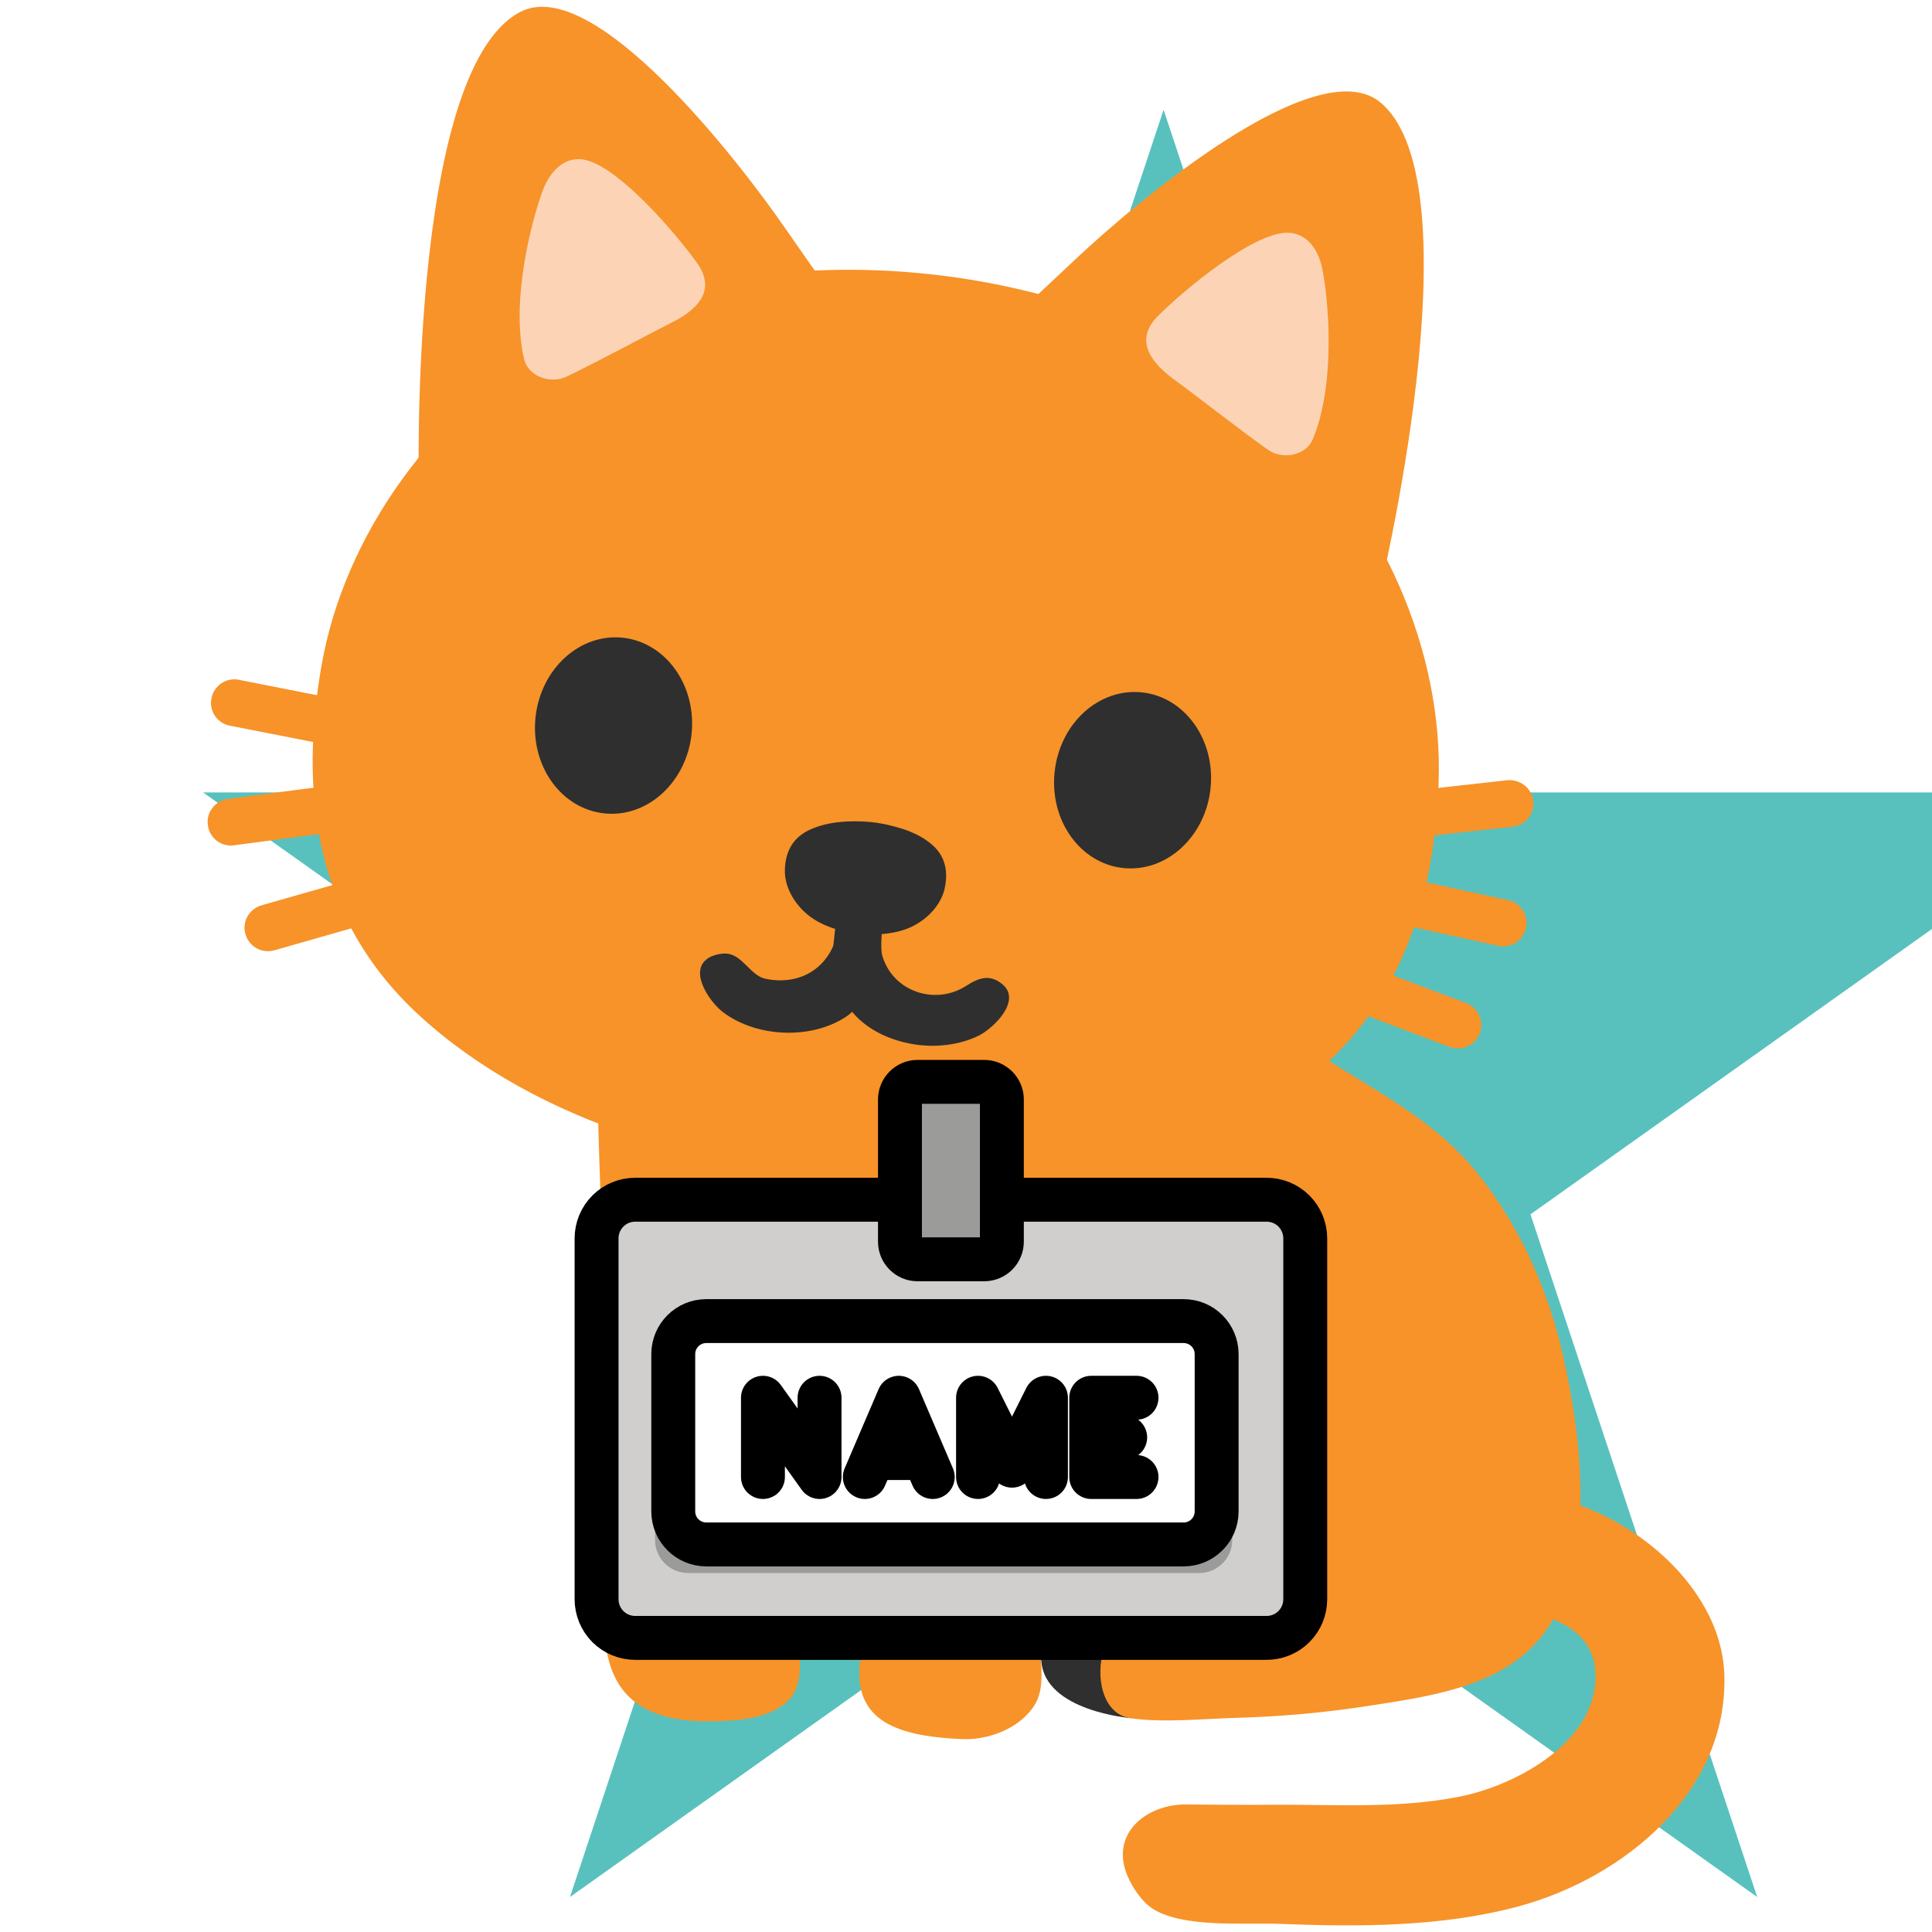 <svg width="88" height="88" viewBox="0 0 88 88" fill="none" xmlns="http://www.w3.org/2000/svg">
<g clip-path="url(#clip0_19_892)">
<g filter="url(#filter0_d_19_892)">
<path d="M45 1L55.328 32.094H88.749L61.711 51.312L72.038 82.406L45 63.188L17.962 82.406L28.29 51.312L1.251 32.094H34.672L45 1Z" fill="#58C1BD"/>
</g>
<path d="M51.508 78.258C51.508 78.258 47.589 77.949 47.431 75.653L45.203 69.183L54.89 60.177C54.89 60.177 61.992 60.039 62.398 60.039C62.81 60.039 64.714 69.183 64.714 69.183L61.304 74.779L51.508 78.258V78.258Z" fill="#2F2F2F"/>
<path d="M51.583 36.939C51.796 38.837 52.202 40.494 53.529 41.889C54.594 43.003 55.708 43.952 56.691 45.141C59.524 48.572 64.295 49.754 67.224 53.35C69.176 55.749 70.503 58.692 71.177 61.676C71.933 65.031 72.401 68.736 71.466 72.036C70.18 76.56 66.227 77.11 62.095 77.736C60.197 78.024 58.266 78.189 56.341 78.244C54.807 78.286 53.034 78.478 51.501 78.265C50.16 78.073 49.906 76.257 50.27 75.192C50.655 74.044 51.81 73.611 52.889 73.404C53.419 73.301 53.976 73.453 54.512 73.363C55.509 73.205 55.928 72.552 55.949 71.555C55.969 70.194 56.437 69.059 57.062 67.87C57.344 67.334 57.819 66.859 58.273 66.454C58.733 66.028 59.531 65.443 59.091 64.701C58.334 63.408 56.038 64.597 55.261 65.154C54.058 66.007 53.206 67.299 52.834 68.722C52.305 70.696 51.899 70.826 50.057 71.528C48.971 71.947 47.967 72.641 47.554 73.721C47.053 75.061 47.891 76.642 47.025 77.811C46.344 78.746 45.024 79.262 43.814 79.214C40.693 79.076 38.603 78.313 39.256 75.137C39.669 73.143 39.538 70.957 39.662 68.888C39.703 68.111 39.779 66.921 39.002 66.378C38.699 66.158 38.28 66.124 37.929 66.144C37.689 66.151 37.084 66.117 36.857 66.192C36.19 66.406 36.348 67.478 36.355 68.042C36.362 69.128 36.341 70.235 36.314 71.308C36.286 72.579 36.424 73.838 36.438 75.096C36.444 75.921 36.52 76.938 35.839 77.522C35.062 78.21 33.873 78.361 32.814 78.396C31.543 78.444 30.092 78.347 29.033 77.605C26.867 76.079 27.603 72.579 27.802 70.537C27.933 69.211 27.837 67.829 27.802 66.468C27.775 65.244 27.741 64.013 27.713 62.776C27.699 62.267 27.631 61.717 27.658 61.194C27.761 59.751 27.466 58.273 27.424 56.774C27.356 54.024 27.211 51.226 27.211 48.428C27.211 47.231 27.418 45.918 27.761 44.784C27.947 44.179 28.146 43.367 28.469 42.838C28.978 41.992 29.858 41.236 30.594 40.576C31.543 39.731 32.67 39.304 33.756 38.651C35.166 37.799 36.637 36.994 38.163 36.341C40.844 35.2 43.711 34.224 46.709 34.114C47.761 34.072 48.551 33.907 49.569 33.674C50.593 33.44 51.102 34.127 51.288 35.09C51.446 35.688 51.514 36.314 51.583 36.939V36.939ZM40.652 17.139C40.652 17.139 39.188 15.345 35.778 10.416C33.674 7.363 27.039 -1.231 23.684 0.55C18.508 3.286 19.085 22.674 19.085 22.674L40.652 17.139ZM42.824 17.373C42.824 17.373 44.633 15.929 48.991 11.804C51.693 9.261 59.964 2.241 62.879 4.668C67.375 8.422 62.776 27.266 62.776 27.266L42.824 17.373V17.373Z" fill="#F79329"/>
<path d="M65.526 35.667C65.752 29.679 62.961 23.189 58.046 18.831C54.072 15.297 48.173 13.09 42.24 12.478C36.307 11.846 30.085 12.781 25.465 15.4C19.745 18.645 15.675 24.406 14.644 30.319C13.668 35.929 14.217 41.738 19.064 46.221C21.753 48.703 25.224 50.566 28.882 51.755C30.271 52.209 33.873 53.302 37.716 53.708C41.573 54.113 45.671 53.831 47.128 53.673C50.951 53.267 54.739 52.174 57.881 50.311C63.566 46.929 65.312 41.36 65.526 35.667V35.667Z" fill="#F79329"/>
<path d="M31.501 33.426C31.267 35.633 29.487 37.256 27.527 37.049C25.568 36.843 24.159 34.891 24.392 32.677C24.626 30.463 26.407 28.841 28.366 29.047C30.326 29.26 31.728 31.212 31.501 33.426ZM48.036 35.166C47.802 37.373 49.204 39.332 51.164 39.538C53.123 39.744 54.904 38.122 55.138 35.915C55.371 33.701 53.969 31.742 52.009 31.536C50.043 31.336 48.269 32.952 48.036 35.166ZM38.995 44.474C38.961 44.474 38.919 44.474 38.885 44.468C38.301 44.406 37.874 43.883 37.936 43.292L38.349 39.366C38.411 38.782 38.94 38.383 39.524 38.417C40.109 38.479 40.535 39.002 40.473 39.593L40.061 43.512C39.999 44.062 39.538 44.474 38.995 44.474V44.474Z" fill="#2F2F2F"/>
<path d="M35.881 47.039C34.801 47.032 33.715 46.702 32.924 46.097C32.299 45.616 31.302 44.158 32.326 43.601C32.491 43.512 32.677 43.464 32.862 43.443C33.158 43.402 33.399 43.477 33.646 43.663C34.045 43.959 34.382 44.488 34.877 44.584C36.424 44.901 37.758 44.11 38.129 42.556C38.225 42.137 38.259 41.938 38.754 41.889C39.958 41.779 40.246 43.292 39.916 44.193C39.621 44.997 39.236 45.863 38.486 46.344C37.716 46.833 36.788 47.046 35.881 47.039V47.039Z" fill="#2F2F2F"/>
<path d="M41.511 47.547C42.577 47.74 43.704 47.609 44.598 47.163C45.299 46.798 46.551 45.554 45.643 44.818C45.072 44.358 44.571 44.543 44.014 44.901C42.597 45.815 40.659 45.169 40.184 43.519C40.081 43.141 40.226 42.542 40.054 42.206C39.971 42.047 39.841 42.082 39.648 42.013C39.517 41.965 39.435 41.91 39.291 41.903C38.624 41.862 38.239 42.577 38.136 43.141C38.081 43.443 38.019 43.697 38.067 44C38.211 44.852 38.431 45.767 39.084 46.379C39.744 47.011 40.617 47.383 41.511 47.547V47.547Z" fill="#2F2F2F"/>
<path d="M35.75 39.621C35.729 40.356 36.149 41.167 36.857 41.718C37.434 42.164 38.287 42.453 39.133 42.536C39.978 42.625 40.872 42.522 41.525 42.212C42.336 41.821 42.914 41.119 43.044 40.391C43.175 39.703 43.086 38.974 42.377 38.411C41.992 38.094 41.491 37.861 40.961 37.709C40.769 37.648 40.246 37.503 39.696 37.448C39.139 37.386 38.555 37.414 38.349 37.434C37.806 37.476 37.263 37.606 36.816 37.826C36.011 38.232 35.771 38.913 35.75 39.621V39.621Z" fill="#2F2F2F"/>
<path d="M67.127 68.234C67.966 67.677 68.846 67.925 69.781 68.035C73.81 68.502 78.375 72.036 78.54 76.244C78.739 81.647 73.934 85.552 69.149 86.838C65.663 87.773 61.889 87.773 58.3 87.629C56.733 87.567 53.9 87.828 52.518 86.948C52.023 86.639 51.59 85.993 51.363 85.463C50.531 83.531 52.209 82.184 54.003 82.191C55.309 82.198 56.616 82.218 57.929 82.204C60.789 82.184 63.663 82.397 66.488 81.833C69.059 81.324 72.827 79.31 72.669 76.175C72.552 73.872 69.994 73.418 68.152 73.143C67.684 73.074 67.224 72.923 66.688 72.909C65.636 72.882 65.684 71.892 65.759 71.122C65.869 70.029 66.041 69.114 66.956 68.365C66.99 68.324 67.059 68.276 67.127 68.234V68.234ZM16.328 34.182C16.259 34.182 16.191 34.176 16.122 34.162L10.471 33.055C9.893 32.945 9.515 32.381 9.632 31.804C9.742 31.226 10.319 30.841 10.883 30.965L16.534 32.079C17.112 32.189 17.49 32.752 17.373 33.323C17.27 33.825 16.823 34.182 16.328 34.182V34.182ZM10.519 38.514C9.989 38.514 9.536 38.122 9.467 37.586C9.384 37.001 9.797 36.472 10.381 36.389L16.094 35.64C16.665 35.557 17.208 35.97 17.291 36.554C17.366 37.139 16.954 37.675 16.376 37.751L10.663 38.5C10.615 38.514 10.574 38.514 10.519 38.514V38.514ZM12.203 43.326C11.742 43.326 11.316 43.024 11.179 42.549C11.014 41.986 11.344 41.401 11.914 41.236L17.449 39.655C18.012 39.497 18.604 39.82 18.769 40.391C18.927 40.954 18.604 41.546 18.033 41.704L12.499 43.285C12.396 43.312 12.299 43.326 12.203 43.326V43.326ZM63.051 38.301C62.514 38.301 62.054 37.895 61.992 37.352C61.961 37.071 62.043 36.79 62.219 36.569C62.396 36.349 62.653 36.207 62.934 36.176L68.661 35.537C69.231 35.489 69.774 35.894 69.836 36.479C69.905 37.07 69.479 37.593 68.894 37.654L63.167 38.294C63.126 38.294 63.085 38.301 63.051 38.301V38.301ZM68.468 43.106C68.392 43.106 68.317 43.099 68.234 43.079L62.611 41.848C62.336 41.787 62.096 41.62 61.944 41.383C61.792 41.146 61.74 40.858 61.799 40.583C61.93 40.013 62.494 39.648 63.064 39.772L68.695 41.002C69.266 41.126 69.637 41.697 69.506 42.267C69.403 42.763 68.956 43.106 68.468 43.106ZM66.399 47.754C66.275 47.754 66.144 47.733 66.021 47.685L60.638 45.65C60.087 45.444 59.806 44.825 60.019 44.275C60.225 43.725 60.844 43.45 61.394 43.656L66.784 45.691C67.334 45.904 67.609 46.516 67.403 47.066C67.237 47.492 66.832 47.754 66.399 47.754V47.754Z" fill="#F79329"/>
<path d="M24.75 8.607C24.248 9.914 23.238 13.674 23.87 16.349C24.056 17.146 25.073 17.504 25.795 17.16C27.301 16.438 29.652 15.166 30.532 14.726C32.031 13.991 32.546 13.076 31.735 11.956C30.704 10.526 28.133 7.562 26.613 7.274C25.747 7.109 25.08 7.762 24.75 8.607V8.607ZM60.225 12.224C60.507 13.599 60.864 17.469 59.792 20.013C59.476 20.762 58.41 20.948 57.757 20.488C56.396 19.525 54.299 17.875 53.494 17.297C52.147 16.321 51.782 15.331 52.773 14.362C54.024 13.124 57.056 10.629 58.602 10.601C59.489 10.581 60.046 11.337 60.225 12.224V12.224Z" fill="#FCD4B5"/>
<path d="M57.693 54.388H28.931C27.96 54.388 27.173 55.175 27.173 56.146V72.588C27.173 73.559 27.96 74.346 28.931 74.346H57.693C58.664 74.346 59.451 73.559 59.451 72.588V56.146C59.451 55.175 58.664 54.388 57.693 54.388Z" fill="#D0CFCE"/>
<path d="M44.778 49.465H41.741C41.298 49.465 40.939 49.825 40.939 50.268V56.744C40.939 57.187 41.298 57.547 41.741 57.547H44.778C45.221 57.547 45.581 57.187 45.581 56.744V50.268C45.581 49.825 45.221 49.465 44.778 49.465Z" fill="#9B9B9A"/>
<path d="M33.723 59.804H53.164C53.553 59.804 53.939 59.88 54.298 60.029C54.658 60.178 54.985 60.397 55.26 60.672C55.535 60.947 55.754 61.274 55.902 61.633C56.051 61.993 56.128 62.379 56.128 62.768V70.143C56.128 70.341 56.089 70.537 56.013 70.719C55.938 70.902 55.827 71.068 55.687 71.208C55.547 71.347 55.381 71.458 55.199 71.534C55.016 71.609 54.82 71.648 54.623 71.648H31.341C31.144 71.648 30.948 71.609 30.765 71.534C30.583 71.458 30.417 71.347 30.277 71.207C30.137 71.068 30.027 70.902 29.951 70.719C29.875 70.537 29.837 70.341 29.837 70.143V63.692C29.837 62.661 30.246 61.672 30.975 60.944C31.704 60.215 32.693 59.805 33.723 59.805V59.804Z" fill="#9B9B9A"/>
<path d="M53.912 60.174H32.171C31.34 60.174 30.666 60.847 30.666 61.678V68.843C30.666 69.674 31.34 70.347 32.171 70.347H53.912C54.743 70.347 55.416 69.674 55.416 68.843V61.678C55.416 60.847 54.743 60.174 53.912 60.174Z" fill="white"/>
<path d="M45.634 54.646H57.693C58.16 54.646 58.607 54.831 58.937 55.161C59.266 55.491 59.452 55.938 59.452 56.404V72.846C59.452 73.312 59.266 73.759 58.937 74.089C58.607 74.419 58.16 74.604 57.693 74.604H28.932C28.465 74.604 28.018 74.419 27.688 74.089C27.359 73.759 27.173 73.312 27.173 72.846V56.404C27.173 55.938 27.359 55.491 27.688 55.161C28.018 54.831 28.465 54.646 28.932 54.646H40.939" stroke="black" stroke-width="2" stroke-linecap="round" stroke-linejoin="round"/>
<path d="M53.912 60.174H32.171C31.34 60.174 30.666 60.847 30.666 61.678V68.843C30.666 69.674 31.34 70.347 32.171 70.347H53.912C54.743 70.347 55.416 69.674 55.416 68.843V61.678C55.416 60.847 54.743 60.174 53.912 60.174Z" stroke="black" stroke-width="2" stroke-linecap="round" stroke-linejoin="round"/>
<path d="M51.767 63.666H49.704V67.276H51.767M49.704 65.471H51.251M42.485 67.276L40.939 63.666L39.392 67.276M39.907 66.412H41.97M34.751 67.276V63.666L37.329 67.276V63.666M47.642 67.276V63.666L46.095 66.76L44.548 63.666V67.276" stroke="black" stroke-width="2" stroke-linecap="round" stroke-linejoin="round"/>
<path d="M44.831 49.278H41.794C41.351 49.278 40.992 49.638 40.992 50.081V56.557C40.992 57 41.351 57.36 41.794 57.36H44.831C45.274 57.36 45.634 57 45.634 56.557V50.081C45.634 49.638 45.274 49.278 44.831 49.278Z" stroke="black" stroke-width="2" stroke-miterlimit="10"/>
</g>
<defs>
<filter id="filter0_d_19_892" x="1.251" y="1" width="98.497" height="88.406" filterUnits="userSpaceOnUse" color-interpolation-filters="sRGB">
<feFlood flood-opacity="0" result="BackgroundImageFix"/>
<feColorMatrix in="SourceAlpha" type="matrix" values="0 0 0 0 0 0 0 0 0 0 0 0 0 0 0 0 0 0 127 0" result="hardAlpha"/>
<feOffset dx="8" dy="4"/>
<feGaussianBlur stdDeviation="1.5"/>
<feComposite in2="hardAlpha" operator="out"/>
<feColorMatrix type="matrix" values="0 0 0 0 0 0 0 0 0 0 0 0 0 0 0 0 0 0 0.25 0"/>
<feBlend mode="normal" in2="BackgroundImageFix" result="effect1_dropShadow_19_892"/>
<feBlend mode="normal" in="SourceGraphic" in2="effect1_dropShadow_19_892" result="shape"/>
</filter>
<clipPath id="clip0_19_892">
<rect width="88" height="88" fill="white"/>
</clipPath>
</defs>
</svg>
